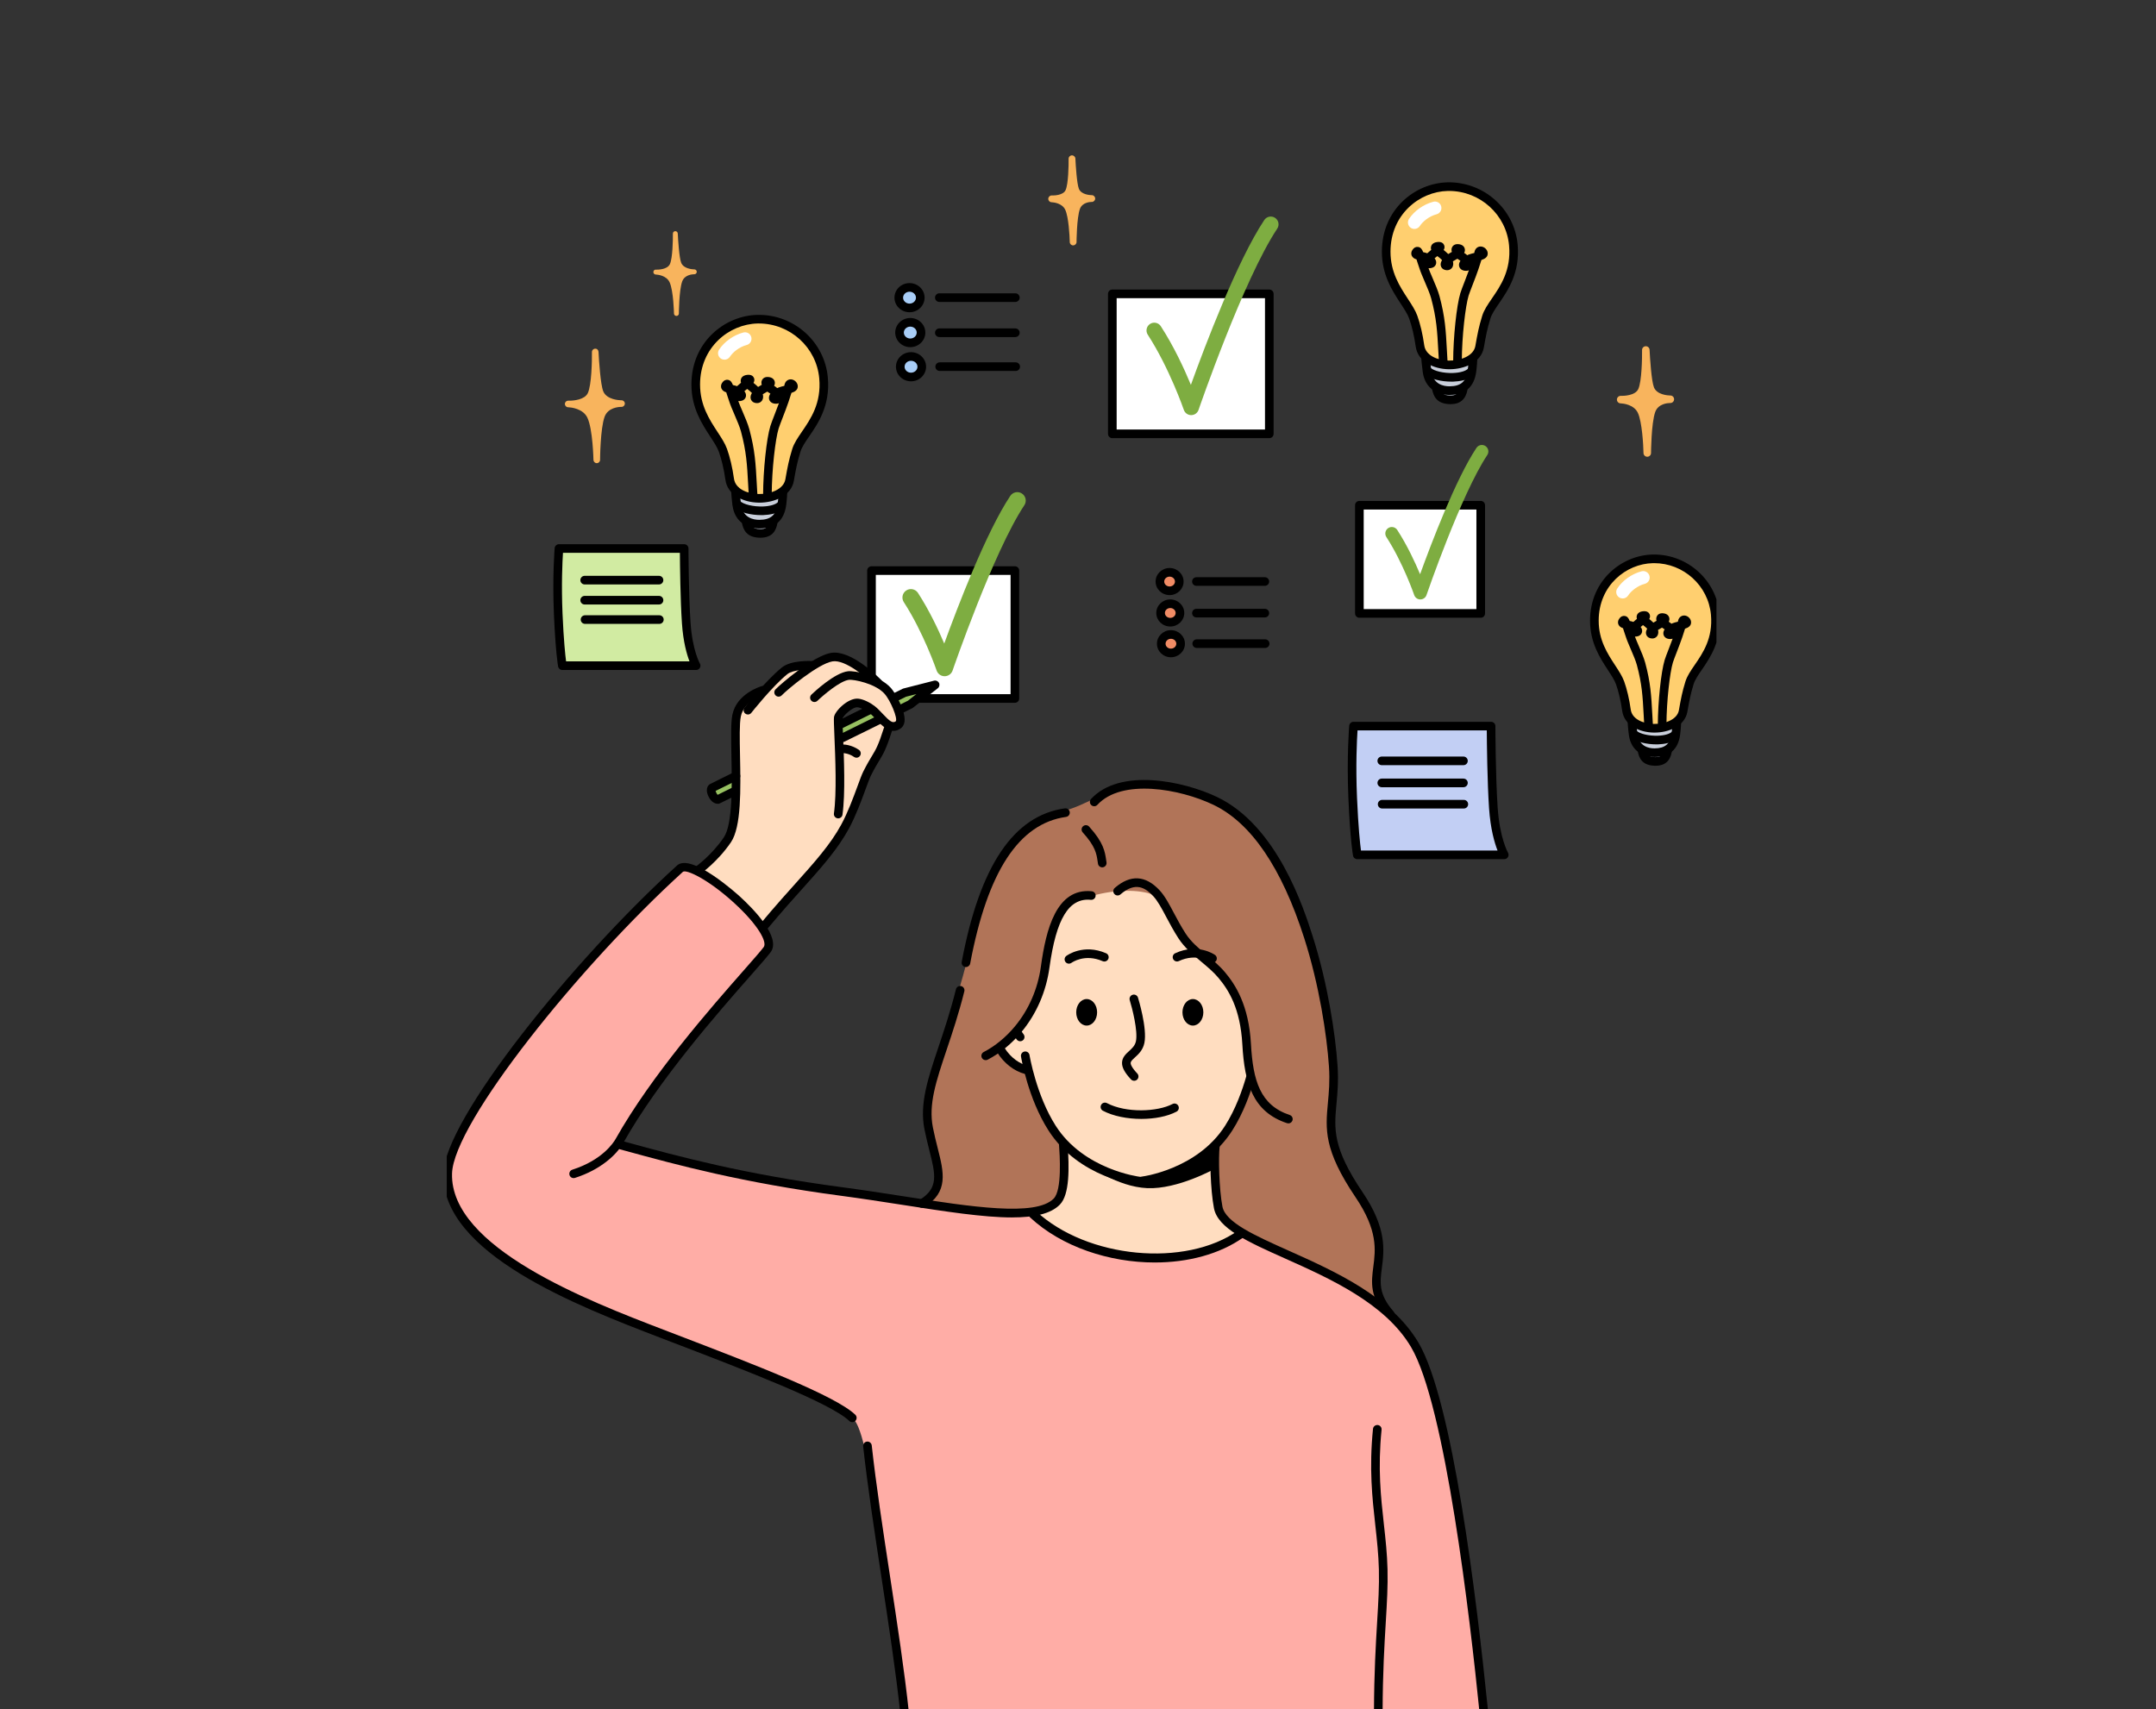 <svg width="222" height="176" viewBox="0 0 222 176" fill="none" xmlns="http://www.w3.org/2000/svg">
<rect x="0" y="0" width="222" height="176" fill="#333333" stroke="none"/>
<g clip-path="url(#clip0_165_669)">
<path d="M87.672 146.047C87.672 146.047 84.302 143.646 79.297 141.702C73.075 139.287 64.044 136.154 57.208 132.696C52.039 130.081 48.333 127.264 46.867 124.514C45.974 122.842 45.241 120.345 48.102 115.456C53.103 106.908 64.246 94.323 70.016 89.54C70.854 88.846 74.412 91.254 76.645 93.379C79.448 96.046 79.345 97.564 78.694 98.232C77.2 99.765 72.894 104.578 69.442 109.204C66.197 113.554 63.753 117.778 63.753 117.778C63.753 117.778 69.504 119.897 80.088 121.676C85.55 122.593 90.917 123.342 96.78 124.26C102.643 125.177 106.091 124.89 106.091 124.89L128.222 127.082C128.222 127.082 131.789 128.637 135.769 130.646C140.045 132.805 144.818 135.593 146.774 140.629C150.55 150.352 152.766 176.14 152.766 176.14L93.16 176.231C93.16 176.231 90.559 158.381 89.586 152.107C88.613 145.832 87.676 146.048 87.676 146.048L87.672 146.047Z" fill="#FFADA6"/>
<path d="M100.426 95.218C100.426 95.218 102.056 87.492 106.878 84.566C108.015 83.876 109.87 83.521 111.148 82.95C113.101 82.078 115.13 81.029 117.281 80.844C121.123 80.516 125.615 82.007 128.719 85.137C133.241 89.697 136.194 98.789 137.344 110.091C137.566 112.276 136.831 115.122 137.202 117.119C138.053 121.683 140.545 123.036 141.512 125.986C142.284 128.339 141.791 130.469 141.752 132.112C141.724 133.281 142.525 134.84 142.525 134.84C142.525 134.84 139.689 132.439 135.707 130.68C131.724 128.92 127.796 126.795 127.796 126.795L106.266 124.966C106.266 124.966 104.631 125.1 101.853 124.833C99.076 124.565 95.157 123.894 95.157 123.894C95.157 123.894 96.755 122.539 96.665 120.929C96.567 119.173 94.983 116.295 95.67 112.556C96.353 108.835 97.707 105.411 98.802 101.732C99.817 98.322 100.426 95.218 100.426 95.218Z" fill="#B17458"/>
<path d="M102.932 107.971C102.932 107.971 105.11 106.125 106.52 103.219C107.614 100.959 107.983 97.778 108.771 95.072C109.741 91.741 117.639 90.925 119.366 92.544C119.984 93.123 120.899 95.505 122.303 97.067C123.908 98.854 126.047 99.951 127.276 102.621C128.655 105.618 128.712 111.016 128.712 111.016C128.712 111.016 128.197 113.009 127.265 114.794C126.332 116.579 124.984 118.158 124.984 118.158C124.984 118.158 125.134 123.018 125.463 124.378C125.793 125.739 127.691 126.881 127.691 126.881C127.691 126.881 124.858 130.301 116.681 129.451C108.504 128.601 106.377 124.805 106.377 124.805C106.377 124.805 108.707 124.689 109.109 123.333C109.51 121.976 109.678 117.84 109.678 117.84C109.678 117.84 108.638 116.703 107.648 114.784C106.658 112.865 105.718 110.164 105.718 110.164L104.217 109.522L102.933 107.97L102.932 107.971Z" fill="#FFDDC0"/>
<path d="M85.512 67.66C84.74 67.865 84.358 68.541 83.353 68.779C82.013 69.096 82.34 68.249 81.086 68.919C79.83 69.589 78.476 71.357 78.476 71.357C78.476 71.357 76.53 71.535 75.945 73.377C75.523 74.701 76.308 81.179 75.246 85.524C74.831 87.222 71.812 89.811 71.812 89.811C71.812 89.811 74.027 90.958 75.618 92.452C77.209 93.945 78.445 95.481 78.445 95.481C78.445 95.481 81.483 92.351 84.643 88.585C87.803 84.818 89.024 80.072 89.024 80.072L90.654 77.338L91.477 74.853C91.477 74.853 92.504 75.031 92.689 74.433C92.872 73.844 92.211 72.483 91.96 71.839C91.453 70.544 89.443 69.664 89.443 69.664C89.443 69.664 87.974 67.941 86.445 67.66C86.063 67.59 85.771 67.593 85.513 67.66H85.512ZM88.127 72.384C88.663 72.365 89.707 73.071 89.664 73.122C89.576 73.228 86.426 74.666 86.321 74.579C86.215 74.492 86.493 73.475 86.515 73.452C86.609 73.351 87.593 72.401 88.129 72.384H88.127Z" fill="#FFDDC0"/>
<path d="M89.705 58.712H104.491V71.943L92.221 71.941L91.21 70.842L89.75 69.984L89.705 58.712Z" fill="white"/>
<path d="M57.575 56.432L70.443 56.5C70.443 56.5 70.467 61.607 70.775 64.592C71.083 67.578 71.674 68.444 71.674 68.444L57.968 68.615C57.968 68.615 57.562 65.862 57.464 62.817C57.365 59.771 57.575 56.432 57.575 56.432Z" fill="#D1EBA2"/>
<path d="M139.354 74.732L153.493 74.807C153.493 74.807 153.52 80.419 153.857 83.7C154.195 86.98 154.845 87.931 154.845 87.931L139.786 88.119C139.786 88.119 139.34 85.095 139.232 81.749C139.124 78.402 139.353 74.733 139.353 74.733L139.354 74.732Z" fill="#C2CFF4"/>
<path d="M114.494 30.362H130.744V44.681L114.591 44.702L114.494 30.362Z" fill="white"/>
<path d="M139.891 51.982H152.508V63.243L139.965 63.26L139.89 51.982H139.891Z" fill="white"/>
<path d="M91.867 72.02L93.066 71.301L95.497 70.905L93.925 72.463L92.532 73.255L91.866 72.02H91.867Z" fill="#97C061"/>
<path d="M86.424 74.679L89.644 72.995L90.567 74.179L86.37 76.107L86.424 74.678L86.424 74.679Z" fill="#97C061"/>
<path d="M73.153 81.227L75.693 79.951L75.679 81.459L73.751 82.342L73.153 81.228V81.227Z" fill="#97C061"/>
<path d="M75.671 50.712L80.675 50.61C80.675 50.61 80.66 51.892 80.395 52.651C80.13 53.408 79.613 53.642 79.613 53.642C79.613 53.642 79.859 54.901 78.279 54.933C76.7 54.965 76.878 53.715 76.878 53.715C76.878 53.715 76.309 53.45 76.008 52.7C75.706 51.95 75.671 50.712 75.671 50.712Z" fill="#C8CEDA"/>
<path d="M146.721 37.134L151.7 37.033C151.7 37.033 151.686 38.309 151.421 39.063C151.157 39.818 150.643 40.05 150.643 40.05C150.643 40.05 150.887 41.303 149.315 41.336C147.745 41.368 147.921 40.122 147.921 40.122C147.921 40.122 147.356 39.859 147.056 39.112C146.756 38.366 146.72 37.133 146.72 37.133L146.721 37.134Z" fill="#C8CEDA"/>
<path d="M167.829 74.139L172.819 74.035C172.819 74.035 172.805 75.346 172.54 76.12C172.275 76.895 171.76 77.134 171.76 77.134C171.76 77.134 172.005 78.421 170.431 78.454C168.855 78.488 169.033 77.209 169.033 77.209C169.033 77.209 168.467 76.939 168.165 76.172C167.864 75.405 167.829 74.14 167.829 74.14V74.139Z" fill="#C8CEDA"/>
<path d="M105.657 110.616C105.621 110.616 105.585 110.612 105.549 110.603C104.434 110.323 103.359 109.487 102.672 108.365C102.544 108.156 102.61 107.882 102.819 107.755C103.029 107.627 103.301 107.693 103.429 107.902C104.098 108.994 105.073 109.569 105.764 109.742C106.002 109.801 106.146 110.043 106.087 110.28C106.036 110.482 105.856 110.616 105.656 110.616H105.657Z" fill="black"/>
<path d="M105.048 107.234C104.909 107.234 104.772 107.169 104.686 107.048L104.331 106.549C104.189 106.349 104.236 106.072 104.435 105.93C104.634 105.788 104.912 105.835 105.054 106.034L105.409 106.533C105.551 106.733 105.504 107.01 105.305 107.152C105.227 107.207 105.137 107.234 105.047 107.234H105.048Z" fill="black"/>
<path d="M116.781 111.302C116.662 111.302 116.544 111.255 116.456 111.161C115.798 110.458 115.515 109.922 115.534 109.426C115.556 108.886 115.928 108.546 116.257 108.246C116.574 107.956 116.873 107.683 116.967 107.225C117.182 106.161 116.579 103.816 116.328 103.003C116.256 102.769 116.387 102.52 116.622 102.448C116.858 102.376 117.105 102.507 117.177 102.741C117.217 102.87 118.143 105.899 117.837 107.403C117.686 108.146 117.226 108.566 116.857 108.903C116.591 109.145 116.429 109.302 116.422 109.463C116.417 109.621 116.53 109.94 117.107 110.557C117.274 110.736 117.264 111.017 117.085 111.185C117 111.264 116.891 111.304 116.782 111.304L116.781 111.302Z" fill="black"/>
<path d="M117.522 115.232C116.089 115.232 114.632 114.951 113.567 114.391C113.351 114.277 113.267 114.008 113.381 113.791C113.495 113.574 113.763 113.49 113.981 113.605C115.959 114.644 119.176 114.51 120.731 113.697C120.948 113.582 121.217 113.667 121.33 113.885C121.444 114.102 121.361 114.369 121.143 114.484C120.188 114.985 118.866 115.232 117.522 115.232Z" fill="black"/>
<path d="M110.067 99.244C109.93 99.244 109.796 99.182 109.709 99.064C109.563 98.868 109.603 98.592 109.798 98.445C109.869 98.392 111.56 97.157 113.891 98.171C114.116 98.268 114.219 98.531 114.121 98.755C114.023 98.98 113.761 99.083 113.537 98.985C111.694 98.185 110.384 99.118 110.329 99.157C110.249 99.216 110.157 99.243 110.066 99.243L110.067 99.244Z" fill="black"/>
<path d="M124.849 99.15C124.76 99.15 124.671 99.123 124.593 99.069C124.533 99.027 123.203 98.13 121.383 98.976C121.161 99.081 120.897 98.982 120.793 98.76C120.69 98.537 120.786 98.273 121.009 98.17C123.312 97.102 125.034 98.293 125.107 98.345C125.307 98.487 125.354 98.765 125.211 98.964C125.125 99.085 124.988 99.15 124.849 99.15V99.15Z" fill="black"/>
<path d="M113.496 89.325C113.281 89.325 113.091 89.168 113.057 88.948L113.025 88.733C112.908 87.929 112.797 87.17 111.485 85.723C111.321 85.541 111.334 85.26 111.516 85.095C111.698 84.93 111.979 84.945 112.144 85.126C113.636 86.773 113.774 87.704 113.905 88.603L113.936 88.81C113.974 89.052 113.808 89.28 113.566 89.318C113.542 89.322 113.519 89.323 113.497 89.323L113.496 89.325Z" fill="black"/>
<path d="M101.495 109.18C101.335 109.18 101.179 109.092 101.101 108.941C100.988 108.723 101.073 108.455 101.29 108.342C102.465 107.733 103.575 106.821 104.499 105.708C105.937 103.977 106.866 101.833 107.184 99.509C107.704 95.722 108.77 91.427 112.416 91.786C112.66 91.81 112.837 92.028 112.813 92.272C112.789 92.516 112.57 92.691 112.327 92.669C110.072 92.439 108.756 94.591 108.064 99.63C107.723 102.118 106.727 104.416 105.182 106.276C104.183 107.479 102.979 108.467 101.699 109.131C101.634 109.165 101.564 109.181 101.495 109.181V109.18Z" fill="black"/>
<path d="M99.462 99.59C99.435 99.59 99.408 99.587 99.38 99.582C99.139 99.537 98.98 99.304 99.025 99.064C100.889 89.164 104.364 83.991 109.648 83.249C109.891 83.213 110.116 83.385 110.15 83.627C110.184 83.87 110.015 84.095 109.772 84.129C104.912 84.811 101.683 89.75 99.898 99.228C99.858 99.442 99.671 99.591 99.462 99.591L99.462 99.59Z" fill="black"/>
<path d="M143.138 135.777C143.015 135.777 142.891 135.725 142.804 135.625C141.007 133.569 141.202 132.055 141.409 130.452C141.636 128.704 141.891 126.724 139.576 123.294C136.283 118.414 136.481 116.28 136.733 113.576C136.831 112.521 136.943 111.325 136.84 109.821C136.621 106.6 135.839 101.443 134.3 96.633C131.971 89.356 128.816 84.728 124.924 82.874C121.482 81.235 115.507 80.155 112.996 82.887C112.831 83.068 112.549 83.079 112.368 82.913C112.187 82.747 112.176 82.466 112.342 82.285C115.318 79.049 121.873 80.437 125.306 82.073C131.519 85.031 134.249 93.561 135.146 96.363C136.71 101.249 137.505 106.488 137.726 109.762C137.833 111.336 137.718 112.57 137.617 113.66C137.373 116.285 137.197 118.182 140.313 122.797C142.816 126.505 142.525 128.756 142.291 130.566C142.094 132.085 141.94 133.285 143.473 135.04C143.634 135.225 143.615 135.506 143.431 135.667C143.346 135.741 143.242 135.777 143.138 135.777Z" fill="black"/>
<path d="M94.933 124.389C94.784 124.389 94.639 124.314 94.555 124.179C94.426 123.97 94.49 123.697 94.699 123.568C96.674 122.345 96.324 120.958 95.688 118.441C95.526 117.799 95.342 117.071 95.187 116.283C94.673 113.671 95.54 111.085 96.639 107.811C97.215 106.094 97.868 104.149 98.434 101.878C98.493 101.639 98.734 101.496 98.972 101.554C99.21 101.613 99.355 101.854 99.296 102.092C98.721 104.397 98.062 106.361 97.481 108.092C96.383 111.365 95.59 113.729 96.058 116.11C96.209 116.875 96.382 117.56 96.549 118.223C97.189 120.755 97.694 122.756 95.166 124.322C95.093 124.367 95.013 124.388 94.933 124.388V124.389Z" fill="black"/>
<path fill-rule="evenodd" clip-rule="evenodd" d="M110.816 104.254C110.816 103.499 111.297 102.887 111.892 102.887C112.487 102.887 112.967 103.499 112.967 104.254C112.967 105.008 112.486 105.619 111.892 105.619C111.298 105.619 110.816 105.009 110.816 104.254Z" fill="black"/>
<path d="M112.02 119.961C112.02 119.961 115.045 121.609 118.167 121.142C121.29 120.676 125.002 117.847 125.002 117.847L125.081 120.369C125.081 120.369 121.273 122.496 118.136 122.362C114.998 122.228 112.02 119.96 112.02 119.96V119.961Z" fill="black"/>
<path fill-rule="evenodd" clip-rule="evenodd" d="M121.756 104.253C121.756 103.499 122.238 102.887 122.832 102.887C123.425 102.887 123.907 103.499 123.907 104.253C123.907 105.006 123.426 105.619 122.832 105.619C122.237 105.619 121.756 105.008 121.756 104.253Z" fill="black"/>
<path d="M132.662 115.692C132.617 115.692 132.569 115.684 132.522 115.67C129.013 114.508 128.145 111.592 127.923 107.569C127.717 103.836 126.498 101.937 125.459 100.701C124.952 100.096 124.342 99.586 123.696 99.045C122.844 98.33 121.963 97.593 121.334 96.618C120.835 95.844 120.435 95.09 120.081 94.425C119.614 93.545 119.21 92.786 118.746 92.287C117.955 91.44 116.934 90.757 115.37 92.112C115.184 92.271 114.904 92.252 114.743 92.066C114.582 91.88 114.603 91.6 114.789 91.439C116.397 90.049 117.947 90.13 119.396 91.682C119.94 92.266 120.369 93.074 120.865 94.01C121.21 94.66 121.601 95.396 122.08 96.138C122.636 97 123.428 97.664 124.267 98.365C124.914 98.907 125.583 99.467 126.139 100.131C127.179 101.368 128.587 103.482 128.809 107.521C129.018 111.285 129.758 113.82 132.801 114.828C133.035 114.905 133.161 115.157 133.083 115.39C133.022 115.576 132.848 115.694 132.661 115.694L132.662 115.692Z" fill="black"/>
<path d="M117.312 122.074C117.295 122.074 117.278 122.074 117.261 122.071C117.011 122.043 111.087 121.313 107.958 116.418C105.854 113.125 105.16 108.976 105.131 108.801C105.091 108.559 105.255 108.33 105.497 108.292C105.743 108.249 105.968 108.417 106.008 108.658C106.014 108.699 106.703 112.805 108.706 115.941C111.603 120.472 117.304 121.183 117.361 121.19C117.605 121.218 117.78 121.438 117.752 121.681C117.726 121.908 117.533 122.075 117.312 122.075V122.074Z" fill="black"/>
<path d="M117.537 122.074C117.314 122.074 117.122 121.907 117.096 121.68C117.068 121.437 117.242 121.217 117.486 121.189C117.544 121.182 123.245 120.471 126.142 115.94C127.236 114.227 127.932 112.232 128.322 110.861C128.39 110.625 128.637 110.489 128.871 110.556C129.108 110.623 129.244 110.869 129.177 111.105C128.769 112.534 128.041 114.614 126.89 116.418C123.762 121.313 117.837 122.043 117.587 122.071C117.571 122.073 117.553 122.074 117.537 122.074Z" fill="black"/>
<path d="M87.758 146.461C87.647 146.461 87.537 146.42 87.451 146.338C85.511 144.482 76.858 141.165 69.224 138.239L67.981 137.762C59.544 134.524 45.425 129.104 45.655 120.83C45.812 115.234 58.947 98.913 69.718 89.129C71.191 87.791 75.994 92.153 76.198 92.34C77.527 93.556 80.496 96.549 79.344 98.071C78.998 98.528 78.272 99.353 77.269 100.494C73.958 104.259 67.793 111.267 64.164 117.729C63.503 118.904 61.852 120.462 59.201 121.307C58.969 121.381 58.718 121.253 58.644 121.019C58.569 120.785 58.698 120.536 58.932 120.461C62.037 119.471 63.191 117.648 63.39 117.294C67.066 110.751 73.27 103.697 76.603 99.908C77.557 98.823 78.311 97.966 78.637 97.535C79.019 97.031 78.085 95.268 75.6 92.996C72.875 90.503 70.63 89.502 70.317 89.787C59.739 99.396 46.691 115.619 46.545 120.855C46.333 128.501 60.624 133.986 68.303 136.932L69.545 137.409C77.634 140.51 85.999 143.716 88.068 145.695C88.245 145.865 88.251 146.146 88.081 146.323C87.994 146.415 87.877 146.46 87.76 146.46L87.758 146.461Z" fill="black"/>
<path d="M71.848 90.093C71.708 90.093 71.57 90.027 71.484 89.903C71.344 89.701 71.393 89.424 71.595 89.284C71.611 89.273 73.253 88.116 74.529 86.242C75.454 84.885 75.372 80.804 75.312 77.825C75.276 76.01 75.244 74.443 75.411 73.613C75.852 71.42 78.335 70.689 78.441 70.659C78.677 70.592 78.922 70.729 78.99 70.965C79.057 71.201 78.921 71.446 78.685 71.514C78.665 71.519 76.616 72.131 76.282 73.788C76.134 74.522 76.166 76.117 76.199 77.807C76.268 81.249 76.346 85.151 75.262 86.742C73.888 88.758 72.173 89.964 72.101 90.014C72.024 90.068 71.936 90.094 71.848 90.094V90.093Z" fill="black"/>
<path d="M78.544 95.975C78.444 95.975 78.343 95.941 78.26 95.872C78.072 95.714 78.047 95.434 78.203 95.246C79.017 94.27 79.778 93.381 80.468 92.602C80.92 92.09 81.358 91.602 81.779 91.133C83.871 88.801 85.522 86.958 86.631 84.906C87.313 83.645 87.882 82.092 88.299 80.958C88.543 80.289 88.738 79.762 88.892 79.454C89.286 78.673 89.563 78.216 89.785 77.849C90.193 77.177 90.438 76.77 91.011 74.972C91.086 74.738 91.335 74.609 91.569 74.683C91.803 74.758 91.932 75.007 91.857 75.241C91.253 77.141 90.971 77.605 90.545 78.309C90.32 78.682 90.064 79.104 89.685 79.853C89.553 80.115 89.358 80.647 89.132 81.263C88.707 82.422 88.124 84.01 87.412 85.328C86.254 87.472 84.571 89.349 82.441 91.725C82.022 92.193 81.585 92.68 81.133 93.19C80.45 93.962 79.694 94.844 78.886 95.814C78.799 95.919 78.672 95.974 78.545 95.974L78.544 95.975Z" fill="black"/>
<path d="M77.011 73.584C76.915 73.584 76.818 73.553 76.737 73.489C76.545 73.337 76.511 73.058 76.662 72.865C76.752 72.751 78.875 70.059 80.512 68.737C81.463 67.968 83.481 68.066 83.708 68.079C83.953 68.094 84.139 68.304 84.125 68.549C84.11 68.794 83.894 68.984 83.656 68.966C83.135 68.936 81.653 68.958 81.07 69.428C79.513 70.687 77.382 73.386 77.361 73.414C77.273 73.525 77.143 73.584 77.011 73.584Z" fill="black"/>
<path d="M80.175 71.745C80.063 71.745 79.951 71.703 79.865 71.62C79.689 71.449 79.685 71.168 79.856 70.992C80.426 70.406 83.729 67.559 85.558 67.24C87.595 66.881 90.43 69.711 90.746 70.035C90.917 70.21 90.914 70.491 90.738 70.662C90.563 70.834 90.281 70.831 90.11 70.655C89.341 69.868 87.049 67.881 85.71 68.113C84.225 68.373 81.091 70.994 80.493 71.61C80.406 71.699 80.291 71.744 80.174 71.744L80.175 71.745Z" fill="black"/>
<path d="M86.309 84.281C86.287 84.281 86.267 84.279 86.246 84.276C86.002 84.241 85.834 84.016 85.868 83.773C86.165 81.696 86.012 78.028 85.92 75.835C85.871 74.673 85.849 74.104 85.874 73.865C85.936 73.257 87.3 71.868 88.356 71.951C88.921 71.996 89.657 72.394 90.1 72.746C90.379 72.968 90.638 73.244 90.889 73.511C91.623 74.294 91.921 74.516 92.24 74.28C92.449 73.979 91.703 72.147 91.076 71.445C90.122 70.376 87.887 69.958 87.421 70.011C86.49 70.118 84.758 71.608 84.169 72.173C83.992 72.343 83.71 72.337 83.541 72.16C83.371 71.983 83.377 71.702 83.553 71.532C83.793 71.303 85.926 69.289 87.319 69.129C87.991 69.054 90.553 69.525 91.738 70.854C92.195 71.366 93.251 73.201 93.14 74.282C93.099 74.674 92.914 74.886 92.766 74.996C91.76 75.74 90.881 74.803 90.241 74.119C90.012 73.875 89.776 73.623 89.549 73.443C89.158 73.133 88.591 72.862 88.287 72.837C87.776 72.8 86.847 73.699 86.754 73.985C86.74 74.143 86.772 74.909 86.809 75.799C86.901 78.021 87.057 81.74 86.749 83.899C86.717 84.12 86.527 84.28 86.31 84.28L86.309 84.281Z" fill="black"/>
<path d="M73.921 82.781C73.748 82.781 73.277 82.712 72.947 82.011C72.518 81.103 73.055 80.777 73.117 80.743L75.583 79.523C75.804 79.414 76.069 79.504 76.178 79.724C76.287 79.943 76.197 80.21 75.977 80.319L73.683 81.454C73.693 81.494 73.713 81.553 73.75 81.631C73.804 81.747 73.856 81.817 73.894 81.856L75.341 81.141C75.56 81.032 75.826 81.122 75.935 81.342C76.044 81.561 75.954 81.828 75.734 81.937L74.122 82.734C74.077 82.757 74.029 82.77 73.981 82.777C73.971 82.778 73.95 82.78 73.92 82.78L73.921 82.781ZM86.755 76.427C86.59 76.427 86.433 76.336 86.356 76.18C86.247 75.96 86.339 75.694 86.558 75.585L90.425 73.679C90.645 73.57 90.911 73.66 91.02 73.881C91.129 74.101 91.038 74.367 90.818 74.476L86.951 76.382C86.888 76.413 86.821 76.427 86.756 76.427H86.755ZM86.67 74.977C86.507 74.977 86.349 74.887 86.272 74.731C86.163 74.511 86.253 74.245 86.473 74.136L89.492 72.642C89.712 72.533 89.978 72.624 90.087 72.843C90.196 73.063 90.105 73.329 89.886 73.438L86.866 74.932C86.803 74.963 86.736 74.977 86.67 74.977ZM92.76 73.462C92.597 73.462 92.44 73.372 92.362 73.215C92.253 72.996 92.344 72.73 92.563 72.621L93.494 72.16L94.359 71.48L93.292 71.753L92.415 72.187C92.195 72.295 91.929 72.206 91.82 71.986C91.711 71.766 91.801 71.5 92.021 71.391L92.94 70.936C92.968 70.923 92.998 70.912 93.028 70.904L96.179 70.099C96.383 70.046 96.595 70.144 96.688 70.333C96.78 70.522 96.728 70.749 96.564 70.878L94.008 72.887C93.984 72.905 93.958 72.922 93.931 72.936L92.958 73.417C92.895 73.448 92.828 73.462 92.761 73.462H92.76Z" fill="black"/>
<path d="M88.189 78.032C88.101 78.032 88.013 78.007 87.936 77.952C87.409 77.587 86.883 77.564 86.877 77.564C86.633 77.556 86.441 77.353 86.446 77.109C86.453 76.865 86.652 76.667 86.897 76.677C86.929 76.677 87.686 76.7 88.442 77.224C88.643 77.364 88.693 77.641 88.553 77.842C88.467 77.967 88.329 78.033 88.188 78.033L88.189 78.032Z" fill="black"/>
<path d="M104.214 125.378C101.259 125.378 97.345 124.77 92.903 124.079C90.858 123.761 88.743 123.433 86.617 123.15C76.385 121.792 69.734 119.975 64.39 118.514L63.838 118.364C63.602 118.298 63.462 118.055 63.526 117.817C63.59 117.581 63.835 117.441 64.072 117.506L64.624 117.657C69.942 119.111 76.561 120.919 86.734 122.269C88.871 122.552 90.99 122.883 93.04 123.201C100.041 124.289 106.653 125.317 108.497 123.437C109.373 122.544 109.123 118.984 109.041 117.813C109.023 117.568 109.208 117.356 109.453 117.338C109.696 117.319 109.91 117.505 109.927 117.749C110.105 120.287 110.15 123.02 109.131 124.058C108.192 125.017 106.487 125.376 104.216 125.376L104.214 125.378Z" fill="black"/>
<path d="M118.911 130.018C114.232 130.018 109.335 128.414 106.067 125.378C105.887 125.212 105.877 124.93 106.043 124.75C106.21 124.571 106.491 124.561 106.671 124.727C111.931 129.611 122.06 130.574 127.513 126.71C127.713 126.568 127.99 126.614 128.132 126.814C128.274 127.015 128.227 127.292 128.027 127.434C125.567 129.177 122.296 130.017 118.911 130.017V130.018Z" fill="black"/>
<path d="M152.769 176.603C152.543 176.603 152.35 176.433 152.328 176.204C151.392 166.924 148.832 144.693 145.287 138.717C142.618 134.214 136.926 131.667 132.354 129.621C128.468 127.883 125.4 126.509 124.999 124.426C124.624 122.475 124.562 119.144 124.706 117.935C124.735 117.692 124.956 117.515 125.2 117.546C125.443 117.575 125.618 117.796 125.589 118.04C125.451 119.199 125.523 122.446 125.872 124.259C126.185 125.888 129.212 127.242 132.717 128.811C137.404 130.909 143.238 133.519 146.052 138.265C149.555 144.172 152.042 164.516 153.212 176.115C153.236 176.359 153.058 176.577 152.814 176.602C152.799 176.603 152.784 176.604 152.77 176.604L152.769 176.603Z" fill="black"/>
<path d="M93.144 176.851C92.919 176.851 92.727 176.682 92.703 176.454C92.263 172.286 91.498 167.262 90.756 162.404C90.048 157.756 89.315 152.949 88.879 148.951C88.852 148.707 89.028 148.488 89.272 148.461C89.51 148.434 89.735 148.611 89.762 148.855C90.196 152.835 90.927 157.631 91.635 162.27C92.377 167.139 93.145 172.173 93.586 176.361C93.611 176.605 93.434 176.824 93.191 176.849C93.175 176.851 93.159 176.852 93.144 176.852V176.851Z" fill="black"/>
<path d="M141.92 176.687H141.919C141.673 176.687 141.475 176.487 141.476 176.242C141.49 172.258 141.663 169.359 141.802 167.03C141.927 164.964 142.024 163.331 141.982 161.634C141.944 160.072 141.783 158.618 141.613 157.077C141.295 154.207 140.967 151.237 141.375 147.153C141.399 146.909 141.616 146.735 141.861 146.756C142.105 146.78 142.283 146.998 142.258 147.241C141.859 151.232 142.182 154.154 142.496 156.979C142.669 158.539 142.832 160.012 142.871 161.612C142.914 163.347 142.815 164.995 142.69 167.082C142.551 169.4 142.378 172.285 142.365 176.244C142.365 176.489 142.166 176.687 141.921 176.687H141.92Z" fill="black"/>
<path fill-rule="evenodd" clip-rule="evenodd" d="M75.135 49.352C75.004 48.403 74.762 47.264 74.439 46.373C73.861 44.773 71.64 42.917 71.64 39.603C71.64 35.444 74.883 32.939 77.992 32.871C81.577 32.793 84.496 35.477 84.8 38.93C85.149 42.886 82.529 44.662 82 46.374C81.652 47.501 81.525 48.194 81.305 49.44C80.868 51.917 75.502 52.009 75.135 49.352Z" fill="#FFCF6F"/>
<path d="M78.188 51.764C78.156 51.764 78.124 51.764 78.092 51.764C76.559 51.735 74.915 50.997 74.695 49.413C74.55 48.37 74.298 47.291 74.021 46.525C73.855 46.066 73.526 45.562 73.144 44.979C72.276 43.651 71.194 41.999 71.194 39.604C71.194 35.204 74.645 32.501 77.981 32.428C81.737 32.348 84.915 35.186 85.242 38.892C85.496 41.762 84.243 43.591 83.329 44.925C82.921 45.519 82.571 46.032 82.424 46.507C82.088 47.597 81.965 48.253 81.742 49.518C81.468 51.072 79.726 51.766 78.187 51.767L78.188 51.764ZM78.138 33.313C78.092 33.313 78.047 33.313 78.001 33.315C75.092 33.378 72.085 35.747 72.084 39.603C72.084 41.734 73.042 43.199 73.888 44.492C74.284 45.095 74.656 45.666 74.857 46.223C75.158 47.056 75.421 48.174 75.575 49.292C75.722 50.357 76.953 50.855 78.109 50.877C79.337 50.904 80.687 50.387 80.868 49.363C81.091 48.096 81.225 47.382 81.575 46.244C81.762 45.641 82.149 45.077 82.596 44.423C83.481 43.13 84.582 41.523 84.357 38.97C84.075 35.774 81.356 33.314 78.137 33.314L78.138 33.313Z" fill="black"/>
<path d="M74.6 37.041C74.475 37.041 74.35 37.006 74.238 36.934C73.929 36.734 73.842 36.322 74.042 36.013C74.579 35.185 75.539 34.505 76.546 34.241C76.902 34.148 77.266 34.361 77.359 34.716C77.452 35.072 77.239 35.437 76.884 35.53C76.1 35.736 75.454 36.285 75.16 36.738C75.032 36.934 74.819 37.041 74.6 37.041Z" fill="white"/>
<path d="M78.184 54.424C77.01 54.424 75.677 53.812 75.43 52.09C75.341 51.474 75.285 50.612 75.283 50.575C75.268 50.33 75.453 50.119 75.698 50.103C75.947 50.087 76.154 50.273 76.169 50.518C76.169 50.527 76.226 51.383 76.308 51.963C76.506 53.34 77.572 53.538 78.201 53.536C79.356 53.528 79.916 53.043 80.071 51.913C80.146 51.371 80.176 50.661 80.176 50.654C80.186 50.409 80.398 50.224 80.638 50.229C80.883 50.238 81.073 50.445 81.064 50.69C81.063 50.721 81.031 51.449 80.951 52.034C80.733 53.611 79.81 54.414 78.205 54.425H78.183L78.184 54.424Z" fill="black"/>
<path d="M78.383 53.049C77.381 53.049 76.183 52.809 75.594 52.247C75.416 52.078 75.41 51.796 75.579 51.619C75.748 51.442 76.03 51.436 76.207 51.605C76.573 51.955 77.588 52.193 78.562 52.159C79.287 52.133 79.884 51.957 80.12 51.698C80.285 51.516 80.566 51.504 80.748 51.669C80.93 51.834 80.942 52.115 80.777 52.297C80.225 52.902 79.173 53.027 78.595 53.047C78.526 53.05 78.455 53.051 78.384 53.051L78.383 53.049Z" fill="black"/>
<path d="M78.3 55.377C78.277 55.377 78.254 55.377 78.229 55.377C76.859 55.346 76.526 54.557 76.38 53.789C76.334 53.548 76.493 53.315 76.734 53.27C76.974 53.222 77.207 53.382 77.253 53.623C77.37 54.248 77.539 54.473 78.249 54.489C78.856 54.503 79.063 54.33 79.177 53.719C79.222 53.478 79.453 53.318 79.695 53.363C79.936 53.408 80.095 53.64 80.05 53.881C79.93 54.526 79.617 55.377 78.299 55.377H78.3Z" fill="black"/>
<path fill-rule="evenodd" clip-rule="evenodd" d="M167.475 73.139C167.351 72.241 167.122 71.165 166.817 70.321C166.27 68.808 164.169 67.053 164.169 63.918C164.169 59.986 167.236 57.616 170.176 57.553C173.566 57.479 176.327 60.017 176.615 63.282C176.945 67.024 174.467 68.702 173.968 70.322C173.639 71.387 173.518 72.043 173.311 73.22C172.898 75.562 167.823 75.65 167.476 73.138L167.475 73.139Z" fill="#FFCF6F"/>
<path d="M170.361 75.445C170.331 75.445 170.301 75.445 170.271 75.445C168.81 75.418 167.244 74.713 167.035 73.201C166.898 72.216 166.661 71.196 166.399 70.474C166.243 70.042 165.932 69.567 165.572 69.016C164.749 67.758 163.725 66.192 163.725 63.919C163.725 59.744 167 57.178 170.166 57.109C170.215 57.108 170.265 57.107 170.315 57.107C173.803 57.107 176.75 59.775 177.056 63.243C177.296 65.967 176.11 67.699 175.243 68.965C174.859 69.525 174.527 70.008 174.39 70.454C174.072 71.489 173.957 72.107 173.747 73.298C173.485 74.781 171.827 75.445 170.361 75.445ZM170.315 57.996C170.272 57.996 170.228 57.996 170.185 57.998C167.447 58.057 164.614 60.288 164.614 63.919C164.614 65.927 165.519 67.31 166.316 68.529C166.691 69.102 167.044 69.642 167.236 70.171C167.522 70.959 167.769 72.019 167.916 73.078C168.053 74.07 169.207 74.535 170.289 74.555C171.452 74.573 172.705 74.099 172.874 73.143C173.084 71.948 173.21 71.274 173.544 70.19C173.722 69.616 174.088 69.08 174.513 68.461C175.348 67.243 176.387 65.726 176.175 63.32C175.908 60.311 173.349 57.995 170.317 57.995L170.315 57.996Z" fill="black"/>
<path d="M170.355 77.959C169.235 77.959 167.964 77.375 167.728 75.731C167.644 75.148 167.591 74.316 167.589 74.282C167.573 74.037 167.759 73.827 168.005 73.811C168.247 73.795 168.461 73.981 168.476 74.226C168.476 74.235 168.529 75.057 168.608 75.605C168.79 76.876 169.772 77.071 170.354 77.071H170.372C171.451 77.064 171.973 76.611 172.118 75.556C172.188 75.046 172.218 74.375 172.218 74.368C172.228 74.123 172.441 73.938 172.68 73.943C172.925 73.953 173.116 74.161 173.105 74.406C173.104 74.435 173.074 75.125 172.998 75.678C172.791 77.181 171.91 77.949 170.378 77.96H170.355V77.959Z" fill="black"/>
<path d="M170.545 76.659C169.593 76.659 168.453 76.429 167.891 75.894C167.714 75.725 167.708 75.443 167.877 75.266C168.046 75.088 168.328 75.082 168.505 75.251C168.847 75.578 169.801 75.8 170.714 75.768C171.393 75.745 171.952 75.581 172.17 75.341C172.336 75.159 172.617 75.146 172.798 75.312C172.98 75.477 172.993 75.758 172.827 75.939C172.299 76.519 171.296 76.637 170.745 76.657C170.68 76.659 170.613 76.66 170.545 76.66V76.659Z" fill="black"/>
<path d="M170.467 78.861C170.444 78.861 170.422 78.861 170.4 78.861C169.087 78.831 168.767 78.075 168.628 77.339C168.582 77.098 168.741 76.866 168.982 76.82C169.224 76.773 169.455 76.933 169.501 77.174C169.611 77.76 169.76 77.957 170.419 77.972C171 77.981 171.168 77.826 171.272 77.264C171.317 77.023 171.549 76.865 171.79 76.908C172.031 76.953 172.191 77.185 172.146 77.426C171.967 78.391 171.417 78.862 170.466 78.862L170.467 78.861Z" fill="black"/>
<path fill-rule="evenodd" clip-rule="evenodd" d="M146.213 35.622C146.081 34.677 145.841 33.545 145.52 32.658C144.943 31.066 142.733 29.219 142.733 25.919C142.733 21.781 145.96 19.288 149.054 19.221C152.622 19.143 155.527 21.814 155.83 25.251C156.177 29.188 153.569 30.954 153.044 32.659C152.698 33.78 152.571 34.47 152.353 35.71C151.917 38.174 146.577 38.267 146.212 35.623L146.213 35.622Z" fill="#FFCF6F"/>
<path d="M149.25 38.026C149.218 38.026 149.187 38.026 149.156 38.026C147.629 37.997 145.991 37.262 145.773 35.684C145.629 34.645 145.379 33.571 145.103 32.811C144.937 32.354 144.61 31.853 144.23 31.272C143.366 29.951 142.29 28.306 142.29 25.922C142.29 21.543 145.725 18.852 149.045 18.779C152.782 18.697 155.947 21.524 156.273 25.213C156.524 28.07 155.279 29.89 154.369 31.218C153.964 31.809 153.614 32.319 153.468 32.791C153.133 33.878 153.011 34.531 152.79 35.788C152.517 37.335 150.783 38.027 149.25 38.027V38.026ZM149.201 19.663C149.155 19.663 149.11 19.663 149.064 19.665C146.171 19.728 143.178 22.085 143.177 25.92C143.177 28.04 144.131 29.498 144.972 30.785C145.365 31.385 145.736 31.953 145.937 32.507C146.237 33.334 146.498 34.447 146.652 35.561C146.797 36.619 148.023 37.115 149.172 37.136C150.407 37.158 151.734 36.651 151.915 35.632C152.137 34.373 152.269 33.663 152.62 32.528C152.805 31.927 153.189 31.366 153.635 30.715C154.516 29.429 155.612 27.829 155.387 25.29C155.107 22.11 152.402 19.664 149.2 19.664L149.201 19.663Z" fill="black"/>
<path d="M149.246 40.672C148.077 40.672 146.75 40.062 146.503 38.347C146.415 37.739 146.34 36.857 146.338 36.821C146.317 36.576 146.498 36.361 146.743 36.34C146.987 36.322 147.202 36.501 147.223 36.746C147.223 36.754 147.299 37.639 147.383 38.221C147.578 39.577 148.624 39.784 149.245 39.784H149.264C150.413 39.776 150.969 39.294 151.125 38.169C151.199 37.63 151.229 36.923 151.229 36.917C151.239 36.672 151.452 36.483 151.691 36.491C151.936 36.501 152.127 36.708 152.116 36.954C152.115 36.984 152.084 37.71 152.004 38.29C151.788 39.86 150.867 40.661 149.27 40.671H149.246V40.672Z" fill="black"/>
<path d="M149.443 39.303C148.446 39.303 147.254 39.064 146.667 38.505C146.489 38.336 146.483 38.055 146.652 37.877C146.821 37.699 147.102 37.693 147.28 37.862C147.644 38.21 148.652 38.448 149.624 38.412C150.344 38.387 150.937 38.212 151.171 37.955C151.336 37.773 151.617 37.76 151.799 37.925C151.981 38.091 151.993 38.371 151.828 38.553C151.279 39.157 150.231 39.28 149.656 39.3C149.587 39.302 149.516 39.304 149.444 39.304L149.443 39.303Z" fill="black"/>
<path d="M149.361 41.621C149.338 41.621 149.315 41.621 149.292 41.621C147.926 41.59 147.595 40.804 147.45 40.038C147.405 39.797 147.563 39.565 147.804 39.519C148.045 39.472 148.277 39.632 148.323 39.873C148.442 40.504 148.602 40.716 149.312 40.733C149.901 40.745 150.121 40.575 150.234 39.968C150.278 39.727 150.508 39.566 150.752 39.612C150.993 39.657 151.152 39.889 151.107 40.13C150.92 41.133 150.348 41.622 149.361 41.622V41.621Z" fill="black"/>
<path d="M104.502 72.378H94.423V71.49H104.058V59.206H90.181V69.711H89.293V58.761C89.293 58.517 89.492 58.317 89.737 58.317H104.502C104.747 58.317 104.946 58.517 104.946 58.761V71.934C104.946 72.179 104.747 72.378 104.502 72.378Z" fill="black"/>
<path d="M97.265 69.641C96.893 69.641 96.563 69.404 96.442 69.052C96.428 69.013 95.095 65.144 93.063 62.009C92.802 61.606 92.916 61.068 93.32 60.806C93.723 60.545 94.261 60.66 94.523 61.063C95.68 62.849 96.608 64.815 97.227 66.276C98.607 62.477 101.546 54.798 104.026 51.07C104.293 50.671 104.832 50.562 105.232 50.828C105.632 51.095 105.741 51.634 105.474 52.034C102.299 56.808 98.129 68.931 98.087 69.053C97.967 69.405 97.636 69.641 97.264 69.641H97.265Z" fill="#7EAD41"/>
<path d="M152.468 63.619H139.973C139.728 63.619 139.529 63.419 139.529 63.175V52.029C139.529 51.784 139.728 51.584 139.973 51.584H152.468C152.714 51.584 152.912 51.784 152.912 52.029V63.175C152.912 63.419 152.714 63.619 152.468 63.619ZM140.418 62.73H152.024V52.473H140.418V62.73Z" fill="black"/>
<path d="M146.251 61.733C145.965 61.733 145.711 61.551 145.618 61.28C145.607 61.247 144.476 57.965 142.751 55.306C142.55 54.996 142.639 54.583 142.949 54.381C143.259 54.181 143.673 54.269 143.874 54.579C144.893 56.152 145.702 57.891 146.224 59.137C147.365 55.986 149.898 49.326 152.029 46.123C152.234 45.815 152.65 45.732 152.957 45.936C153.264 46.141 153.348 46.556 153.143 46.863C150.45 50.91 146.92 61.177 146.885 61.28C146.792 61.55 146.538 61.732 146.252 61.732L146.251 61.733Z" fill="#7EAD41"/>
<path d="M130.697 45.124H114.535C114.289 45.124 114.091 44.924 114.091 44.679V30.262C114.091 30.018 114.289 29.818 114.535 29.818H130.697C130.943 29.818 131.142 30.018 131.142 30.262V44.679C131.142 44.924 130.943 45.124 130.697 45.124ZM114.98 44.235H130.254V30.707H114.98V44.235Z" fill="black"/>
<path d="M122.655 42.752C122.312 42.752 122.008 42.533 121.897 42.209C121.883 42.167 120.417 37.916 118.183 34.468C117.942 34.096 118.048 33.6 118.419 33.36C118.791 33.119 119.287 33.225 119.527 33.596C120.886 35.691 121.954 38.015 122.624 39.634C124.07 35.627 127.393 26.851 130.182 22.659C130.426 22.292 130.925 22.191 131.293 22.436C131.661 22.68 131.761 23.178 131.516 23.546C128.03 28.788 123.46 42.075 123.414 42.209C123.303 42.533 122.998 42.751 122.656 42.751L122.655 42.752Z" fill="#7EAD41"/>
<path d="M67.857 62.255H60.203C59.958 62.255 59.759 62.056 59.759 61.811C59.759 61.566 59.958 61.367 60.203 61.367H67.857C68.102 61.367 68.301 61.566 68.301 61.811C68.301 62.056 68.102 62.255 67.857 62.255Z" fill="black"/>
<path d="M67.857 60.189H60.203C59.958 60.189 59.759 59.99 59.759 59.745C59.759 59.5 59.958 59.301 60.203 59.301H67.857C68.102 59.301 68.301 59.5 68.301 59.745C68.301 59.99 68.102 60.189 67.857 60.189Z" fill="black"/>
<path d="M67.893 64.251H60.24C59.995 64.251 59.796 64.052 59.796 63.807C59.796 63.562 59.995 63.363 60.24 63.363H67.893C68.138 63.363 68.337 63.562 68.337 63.807C68.337 64.052 68.138 64.251 67.893 64.251Z" fill="black"/>
<path d="M130.239 63.587H123.193C122.947 63.587 122.749 63.387 122.749 63.142C122.749 62.898 122.947 62.698 123.193 62.698H130.239C130.485 62.698 130.683 62.898 130.683 63.142C130.683 63.387 130.485 63.587 130.239 63.587Z" fill="black"/>
<path d="M130.239 60.332H123.193C122.947 60.332 122.749 60.133 122.749 59.888C122.749 59.643 122.947 59.444 123.193 59.444H130.239C130.485 59.444 130.683 59.643 130.683 59.888C130.683 60.133 130.485 60.332 130.239 60.332Z" fill="black"/>
<path d="M130.272 66.73H123.226C122.98 66.73 122.782 66.531 122.782 66.286C122.782 66.041 122.98 65.842 123.226 65.842H130.272C130.518 65.842 130.716 66.041 130.716 66.286C130.716 66.531 130.518 66.73 130.272 66.73Z" fill="black"/>
<path d="M119.436 59.891C119.436 59.366 119.882 58.939 120.432 58.939C120.982 58.939 121.428 59.365 121.428 59.891C121.428 60.416 120.982 60.842 120.432 60.842C119.882 60.842 119.436 60.415 119.436 59.891Z" fill="#F08B65"/>
<path d="M120.431 61.287C119.637 61.287 118.99 60.661 118.99 59.892C118.99 59.122 119.636 58.496 120.431 58.496C121.226 58.496 121.872 59.122 121.872 59.892C121.872 60.661 121.225 61.287 120.431 61.287ZM120.431 59.384C120.127 59.384 119.879 59.612 119.879 59.892C119.879 60.172 120.127 60.399 120.431 60.399C120.736 60.399 120.983 60.172 120.983 59.892C120.983 59.612 120.736 59.384 120.431 59.384Z" fill="black"/>
<path d="M119.505 63.127C119.505 62.601 119.951 62.175 120.502 62.175C121.053 62.175 121.499 62.601 121.499 63.127C121.499 63.653 121.053 64.078 120.502 64.078C119.951 64.078 119.505 63.653 119.505 63.127Z" fill="#F08B65"/>
<path d="M120.501 64.522C119.706 64.522 119.06 63.896 119.06 63.127C119.06 62.357 119.706 61.731 120.501 61.731C121.296 61.731 121.942 62.357 121.942 63.127C121.942 63.896 121.296 64.522 120.501 64.522ZM120.501 62.619C120.197 62.619 119.948 62.847 119.948 63.127C119.948 63.407 120.196 63.634 120.501 63.634C120.806 63.634 121.054 63.407 121.054 63.127C121.054 62.847 120.806 62.619 120.501 62.619Z" fill="black"/>
<path d="M119.573 66.294C119.573 65.768 120.019 65.343 120.57 65.343C121.121 65.343 121.566 65.768 121.566 66.294C121.566 66.82 121.12 67.245 120.57 67.245C120.02 67.245 119.573 66.82 119.573 66.294Z" fill="#F08B65"/>
<path d="M120.569 67.689C119.774 67.689 119.128 67.064 119.128 66.294C119.128 65.524 119.774 64.898 120.569 64.898C121.364 64.898 122.01 65.524 122.01 66.294C122.01 67.064 121.364 67.689 120.569 67.689ZM120.569 65.786C120.265 65.786 120.016 66.013 120.016 66.293C120.016 66.573 120.264 66.8 120.569 66.8C120.874 66.8 121.122 66.573 121.122 66.293C121.122 66.013 120.874 65.786 120.569 65.786Z" fill="black"/>
<path d="M104.55 34.712H96.722C96.477 34.712 96.277 34.512 96.277 34.267C96.277 34.023 96.477 33.823 96.722 33.823H104.55C104.794 33.823 104.994 34.023 104.994 34.267C104.994 34.512 104.794 34.712 104.55 34.712Z" fill="black"/>
<path d="M104.55 31.095H96.722C96.477 31.095 96.277 30.896 96.277 30.651C96.277 30.406 96.477 30.207 96.722 30.207H104.55C104.794 30.207 104.994 30.406 104.994 30.651C104.994 30.896 104.794 31.095 104.55 31.095Z" fill="black"/>
<path d="M104.586 38.204H96.758C96.513 38.204 96.314 38.005 96.314 37.76C96.314 37.515 96.513 37.316 96.758 37.316H104.586C104.831 37.316 105.03 37.515 105.03 37.76C105.03 38.005 104.831 38.204 104.586 38.204Z" fill="black"/>
<path d="M92.546 30.655C92.546 30.071 93.041 29.598 93.653 29.598C94.264 29.598 94.76 30.071 94.76 30.655C94.76 31.239 94.264 31.713 93.653 31.713C93.041 31.713 92.546 31.239 92.546 30.655Z" fill="#A8CDF7"/>
<path d="M93.653 32.157C92.797 32.157 92.102 31.483 92.102 30.655C92.102 29.827 92.797 29.154 93.653 29.154C94.508 29.154 95.204 29.827 95.204 30.655C95.204 31.483 94.508 32.157 93.653 32.157ZM93.653 30.042C93.287 30.042 92.99 30.317 92.99 30.655C92.99 30.994 93.287 31.268 93.653 31.268C94.018 31.268 94.315 30.994 94.315 30.655C94.315 30.317 94.018 30.042 93.653 30.042Z" fill="black"/>
<path d="M92.623 34.251C92.623 33.667 93.119 33.194 93.73 33.194C94.341 33.194 94.837 33.667 94.837 34.251C94.837 34.835 94.341 35.308 93.73 35.308C93.119 35.308 92.623 34.835 92.623 34.251Z" fill="#A8CDF7"/>
<path d="M93.73 35.752C92.874 35.752 92.179 35.078 92.179 34.25C92.179 33.422 92.874 32.748 93.73 32.748C94.585 32.748 95.281 33.422 95.281 34.25C95.281 35.078 94.585 35.752 93.73 35.752ZM93.73 33.637C93.364 33.637 93.067 33.912 93.067 34.25C93.067 34.588 93.364 34.863 93.73 34.863C94.095 34.863 94.392 34.588 94.392 34.25C94.392 33.912 94.095 33.637 93.73 33.637Z" fill="black"/>
<path d="M92.699 37.769C92.699 37.185 93.195 36.712 93.806 36.712C94.417 36.712 94.913 37.185 94.913 37.769C94.913 38.353 94.417 38.826 93.806 38.826C93.195 38.826 92.699 38.353 92.699 37.769Z" fill="#A8CDF7"/>
<path d="M93.806 39.27C92.951 39.27 92.255 38.597 92.255 37.769C92.255 36.941 92.951 36.268 93.806 36.268C94.661 36.268 95.357 36.941 95.357 37.769C95.357 38.597 94.661 39.27 93.806 39.27ZM93.806 37.156C93.441 37.156 93.143 37.431 93.143 37.769C93.143 38.107 93.441 38.382 93.806 38.382C94.171 38.382 94.469 38.107 94.469 37.769C94.469 37.431 94.171 37.156 93.806 37.156Z" fill="black"/>
<path d="M71.682 69H57.905C57.69 69 57.506 68.846 57.467 68.635C57.457 68.577 57.203 67.152 57.035 63.235C56.867 59.318 57.11 56.478 57.113 56.449C57.133 56.22 57.324 56.044 57.555 56.044H70.447C70.692 56.044 70.891 56.242 70.891 56.487C70.891 56.534 70.903 61.158 71.103 64.127C71.295 66.977 72.057 68.318 72.064 68.332C72.144 68.469 72.145 68.64 72.065 68.777C71.985 68.915 71.84 69.001 71.68 69.001L71.682 69ZM58.288 68.11H70.995C70.723 67.4 70.348 66.111 70.218 64.185C70.052 61.731 70.014 58.17 70.006 56.931H57.969C57.91 57.84 57.795 60.194 57.923 63.196C58.042 65.962 58.206 67.476 58.289 68.111L58.288 68.11Z" fill="black"/>
<path d="M150.689 81.072H142.279C142.033 81.072 141.835 80.872 141.835 80.627C141.835 80.383 142.033 80.183 142.279 80.183H150.689C150.935 80.183 151.133 80.383 151.133 80.627C151.133 80.872 150.935 81.072 150.689 81.072Z" fill="black"/>
<path d="M150.689 78.801H142.279C142.033 78.801 141.835 78.602 141.835 78.357C141.835 78.112 142.033 77.913 142.279 77.913H150.689C150.935 77.913 151.133 78.112 151.133 78.357C151.133 78.602 150.935 78.801 150.689 78.801Z" fill="black"/>
<path d="M150.728 83.265H142.318C142.072 83.265 141.874 83.066 141.874 82.821C141.874 82.576 142.072 82.377 142.318 82.377H150.728C150.974 82.377 151.172 82.576 151.172 82.821C151.172 83.066 150.974 83.265 150.728 83.265Z" fill="black"/>
<path d="M154.891 88.482H139.755C139.54 88.482 139.356 88.328 139.319 88.116C139.307 88.052 139.027 86.491 138.842 82.189C138.658 77.889 138.925 74.771 138.927 74.74C138.947 74.511 139.139 74.335 139.369 74.335H153.534C153.779 74.335 153.979 74.533 153.979 74.778C153.979 74.829 153.991 79.911 154.212 83.174C154.424 86.319 155.265 87.799 155.274 87.813C155.354 87.95 155.355 88.12 155.276 88.258C155.196 88.396 155.05 88.482 154.891 88.482ZM140.137 87.593H154.2C153.901 86.83 153.472 85.401 153.325 83.233C153.142 80.51 153.101 76.541 153.092 75.222H139.782C139.718 76.19 139.586 78.804 139.73 82.15C139.863 85.247 140.047 86.916 140.138 87.593H140.137Z" fill="black"/>
<path fill-rule="evenodd" clip-rule="evenodd" d="M61.8 40.426C61.439 39.539 61.289 36.249 61.289 36.249C61.289 36.249 61.34 39.533 60.838 40.619C60.337 41.706 58.505 41.602 58.505 41.602C58.505 41.602 60.184 41.613 60.785 42.863C61.385 44.113 61.448 47.359 61.448 47.359C61.448 47.359 61.463 44.089 61.936 42.799C62.409 41.51 64.001 41.563 64.001 41.563C64.001 41.563 62.275 41.59 61.8 40.426Z" fill="#F8B45D"/>
<path d="M61.448 47.698C61.262 47.698 61.112 47.55 61.108 47.365C61.108 47.333 61.041 44.179 60.479 43.01C60.027 42.071 58.789 41.956 58.544 41.943C58.513 41.943 58.493 41.941 58.486 41.941C58.302 41.93 58.159 41.775 58.165 41.591C58.171 41.407 58.322 41.262 58.505 41.262C58.514 41.26 58.541 41.262 58.594 41.264C59.087 41.273 60.216 41.158 60.53 40.477C60.914 39.645 60.963 37.147 60.95 36.255C60.947 36.069 61.093 35.916 61.279 35.91C61.467 35.889 61.62 36.049 61.629 36.234C61.67 37.133 61.837 39.615 62.115 40.297C62.462 41.151 63.72 41.218 63.956 41.223C63.986 41.223 64.005 41.223 64.012 41.223C64.196 41.228 64.342 41.381 64.34 41.566C64.338 41.75 64.191 41.9 64.006 41.903C63.998 41.903 63.979 41.903 63.947 41.903C63.711 41.906 62.603 41.971 62.256 42.917C61.809 44.135 61.788 47.329 61.788 47.361C61.788 47.547 61.637 47.698 61.451 47.699H61.449L61.448 47.698ZM60.101 41.686C60.488 41.902 60.857 42.227 61.092 42.715C61.209 42.958 61.306 43.267 61.387 43.608C61.449 43.255 61.525 42.934 61.617 42.681C61.812 42.148 62.162 41.809 62.535 41.594C62.107 41.398 61.699 41.077 61.485 40.554C61.436 40.437 61.393 40.283 61.352 40.105C61.295 40.361 61.227 40.586 61.147 40.762C60.931 41.23 60.528 41.515 60.1 41.686H60.101Z" fill="#F8B45D"/>
<path fill-rule="evenodd" clip-rule="evenodd" d="M69.904 27.152C69.644 26.495 69.536 24.058 69.536 24.058C69.536 24.058 69.573 26.491 69.21 27.296C68.849 28.099 67.527 28.022 67.527 28.022C67.527 28.022 68.739 28.031 69.173 28.956C69.606 29.883 69.651 32.286 69.651 32.286C69.651 32.286 69.662 29.864 70.003 28.909C70.344 27.953 71.491 27.993 71.491 27.993C71.491 27.993 70.246 28.014 69.904 27.151V27.152Z" fill="#F8B45D"/>
<path d="M69.651 32.538C69.514 32.538 69.402 32.428 69.399 32.291C69.399 32.267 69.35 29.929 68.945 29.063C68.62 28.369 67.729 28.285 67.555 28.275C67.533 28.275 67.519 28.274 67.514 28.273C67.378 28.265 67.272 28.15 67.276 28.014C67.28 27.877 67.386 27.751 67.53 27.77C67.535 27.77 67.551 27.77 67.576 27.771C67.766 27.773 68.724 27.765 68.982 27.191C69.26 26.573 69.295 24.721 69.285 24.06C69.283 23.923 69.392 23.809 69.53 23.805C69.665 23.805 69.783 23.908 69.789 24.046C69.819 24.711 69.939 26.551 70.139 27.057C70.389 27.688 71.306 27.737 71.465 27.741C71.486 27.741 71.497 27.741 71.501 27.741C71.638 27.745 71.746 27.858 71.744 27.995C71.743 28.132 71.633 28.242 71.496 28.245C71.49 28.245 71.477 28.245 71.454 28.245C71.286 28.247 70.49 28.294 70.241 28.993C69.918 29.897 69.903 32.264 69.903 32.287C69.903 32.425 69.792 32.537 69.654 32.538H69.652H69.651ZM68.682 28.085C68.963 28.244 69.231 28.486 69.401 28.849C69.482 29.021 69.549 29.237 69.605 29.477C69.649 29.229 69.701 29.003 69.765 28.824C69.907 28.428 70.161 28.176 70.431 28.017C70.121 27.871 69.825 27.634 69.67 27.244C69.638 27.163 69.609 27.061 69.582 26.942C69.543 27.119 69.496 27.275 69.44 27.398C69.283 27.745 68.992 27.956 68.681 28.085H68.682Z" fill="#F8B45D"/>
<path fill-rule="evenodd" clip-rule="evenodd" d="M169.944 40.032C169.609 39.186 169.469 36.044 169.469 36.044C169.469 36.044 169.516 39.179 169.05 40.217C168.583 41.254 166.88 41.155 166.88 41.155C166.88 41.155 168.442 41.166 169 42.359C169.559 43.552 169.617 46.651 169.617 46.651C169.617 46.651 169.631 43.529 170.071 42.298C170.512 41.066 171.991 41.118 171.991 41.118C171.991 41.118 170.385 41.144 169.944 40.032Z" fill="#F8B45D"/>
<path d="M169.617 47.038C169.406 47.038 169.234 46.869 169.229 46.658C169.214 45.819 169.079 43.44 168.65 42.522C168.246 41.659 167.128 41.554 166.912 41.543C166.883 41.543 166.864 41.541 166.857 41.541C166.647 41.529 166.486 41.351 166.492 41.141C166.499 40.932 166.67 40.767 166.879 40.767C166.884 40.767 166.899 40.767 166.932 40.768C167.144 40.772 168.379 40.761 168.696 40.058C169.048 39.272 169.093 36.898 169.08 36.05C169.077 35.838 169.245 35.663 169.456 35.657C169.46 35.657 169.464 35.657 169.468 35.657C169.674 35.657 169.845 35.819 169.855 36.028C169.893 36.884 170.048 39.245 170.304 39.889C170.612 40.666 171.761 40.726 171.957 40.73C171.979 40.73 171.998 40.73 172.005 40.73C172.215 40.737 172.381 40.911 172.379 41.121C172.377 41.331 172.208 41.501 171.998 41.505C171.991 41.505 171.973 41.505 171.942 41.505C171.737 41.508 170.744 41.566 170.436 42.428C170.024 43.583 170.004 46.622 170.004 46.654C170.003 46.865 169.831 47.037 169.619 47.038H169.616H169.617ZM168.503 41.244C168.835 41.454 169.146 41.758 169.352 42.195C169.426 42.353 169.491 42.541 169.55 42.748C169.595 42.531 169.647 42.334 169.707 42.167C169.879 41.686 170.174 41.367 170.496 41.153C170.122 40.957 169.773 40.651 169.585 40.174C169.566 40.127 169.548 40.073 169.53 40.015C169.492 40.149 169.451 40.27 169.404 40.374C169.214 40.798 168.874 41.069 168.504 41.242L168.503 41.244Z" fill="#F8B45D"/>
<path fill-rule="evenodd" clip-rule="evenodd" d="M110.764 19.572C110.492 18.888 110.38 16.35 110.38 16.35C110.38 16.35 110.418 18.884 110.041 19.722C109.664 20.56 108.287 20.48 108.287 20.48C108.287 20.48 109.55 20.489 110.001 21.454C110.453 22.418 110.5 24.923 110.5 24.923C110.5 24.923 110.512 22.399 110.866 21.404C111.222 20.409 112.418 20.451 112.418 20.451C112.418 20.451 111.121 20.472 110.764 19.573V19.572Z" fill="#F8B45D"/>
<path d="M110.5 25.271C110.31 25.271 110.154 25.119 110.152 24.928C110.139 24.252 110.03 22.336 109.686 21.601C109.368 20.921 108.483 20.839 108.313 20.829C108.289 20.829 108.273 20.827 108.268 20.827C108.079 20.817 107.933 20.656 107.94 20.467C107.946 20.278 108.101 20.128 108.289 20.128C108.295 20.13 108.307 20.128 108.332 20.129C108.506 20.137 109.477 20.125 109.724 19.576C110.007 18.947 110.043 17.036 110.032 16.353C110.029 16.162 110.18 16.004 110.371 15.998C110.555 15.993 110.722 16.141 110.731 16.331C110.761 17.021 110.885 18.925 111.09 19.441C111.331 20.049 112.239 20.094 112.393 20.098C112.415 20.098 112.427 20.098 112.431 20.098C112.621 20.105 112.771 20.262 112.769 20.451C112.767 20.641 112.614 20.794 112.425 20.797C112.42 20.797 112.404 20.797 112.38 20.797C112.221 20.799 111.437 20.845 111.196 21.519C110.865 22.446 110.85 24.897 110.85 24.922C110.85 25.113 110.695 25.267 110.503 25.269H110.501L110.5 25.271ZM109.672 20.556C109.926 20.727 110.16 20.968 110.319 21.305C110.363 21.4 110.403 21.508 110.441 21.624C110.47 21.501 110.503 21.387 110.538 21.287C110.671 20.914 110.894 20.658 111.141 20.483C110.852 20.321 110.588 20.075 110.44 19.703C110.437 19.695 110.434 19.688 110.431 19.68C110.409 19.748 110.386 19.811 110.361 19.867C110.212 20.197 109.956 20.414 109.672 20.558V20.556Z" fill="#F8B45D"/>
<path d="M77.541 51.405C77.308 51.405 77.113 51.223 77.098 50.987C77.074 50.578 77.053 50.199 77.034 49.841C76.925 47.834 76.853 46.508 76.297 44.432C76.168 43.956 75.893 43.314 75.627 42.694C75.41 42.189 75.205 41.712 75.089 41.341C75.058 41.244 75.016 41.122 74.974 41C74.922 40.849 74.871 40.701 74.842 40.601C74.822 40.536 74.802 40.469 74.782 40.404C74.563 40.331 74.377 40.22 74.287 40.01C74.242 39.907 74.19 39.698 74.339 39.455C74.538 39.135 74.772 39.093 74.934 39.115C75.199 39.15 75.337 39.319 75.47 39.655C75.616 39.686 75.763 39.72 75.892 39.771C75.992 39.677 76.157 39.534 76.302 39.417C76.266 39.318 76.254 39.21 76.279 39.094C76.312 38.941 76.438 38.674 76.908 38.608C77.403 38.541 77.579 38.782 77.639 38.931C77.703 39.093 77.687 39.257 77.586 39.43C77.752 39.559 77.916 39.712 78.035 39.825L78.062 39.85C78.167 39.783 78.302 39.704 78.439 39.627C78.384 39.459 78.389 39.297 78.457 39.153C78.516 39.027 78.707 38.748 79.225 38.839C79.681 38.92 79.765 39.245 79.781 39.343C79.802 39.485 79.77 39.616 79.709 39.731C79.812 39.798 79.909 39.863 79.987 39.935C79.996 39.944 80.009 39.956 80.025 39.971C80.073 39.947 80.122 39.925 80.169 39.908C80.347 39.839 80.554 39.787 80.757 39.739C80.761 39.717 80.765 39.696 80.769 39.675C80.844 39.234 81.166 39.053 81.449 39.068C81.806 39.088 82.125 39.4 82.145 39.748C82.169 40.146 81.866 40.336 81.493 40.461C81.437 40.649 81.367 40.861 81.275 41.135L81.185 41.407C81.047 41.826 80.811 42.438 80.602 42.979C80.411 43.472 80.231 43.938 80.169 44.146C79.844 45.223 79.474 48.287 79.463 50.961C79.463 51.206 79.263 51.404 79.019 51.404H79.017C78.772 51.404 78.574 51.203 78.575 50.958C78.584 48.427 78.925 45.19 79.319 43.889C79.391 43.648 79.569 43.19 79.774 42.658C79.92 42.281 80.079 41.869 80.205 41.518C80.098 41.567 79.957 41.593 79.773 41.571C79.378 41.522 79.207 41.267 79.18 41.045C79.159 40.869 79.219 40.698 79.327 40.541C79.29 40.515 79.244 40.487 79.2 40.458C79.134 40.415 79.068 40.371 79.008 40.329C78.842 40.417 78.666 40.519 78.543 40.598C78.599 40.809 78.593 41.022 78.496 41.199C78.382 41.407 78.118 41.591 77.721 41.484C77.487 41.421 77.326 41.246 77.289 41.018C77.259 40.829 77.321 40.642 77.427 40.471C77.297 40.348 77.081 40.146 76.933 40.053C76.846 40.118 76.738 40.208 76.648 40.286C76.765 40.431 76.839 40.603 76.811 40.799C76.796 40.902 76.711 41.242 76.224 41.302C76.148 41.311 76.079 41.312 76.018 41.307C76.127 41.604 76.282 41.965 76.444 42.343C76.723 42.992 77.011 43.663 77.156 44.2C77.737 46.367 77.811 47.729 77.922 49.792C77.942 50.148 77.962 50.526 77.987 50.933C78.001 51.178 77.815 51.388 77.57 51.404C77.561 51.404 77.551 51.404 77.543 51.404L77.541 51.405Z" fill="black"/>
<path d="M148.607 37.667C148.374 37.667 148.178 37.485 148.164 37.249C148.14 36.84 148.119 36.46 148.099 36.102C147.99 34.108 147.919 32.79 147.365 30.726C147.238 30.253 146.965 29.615 146.699 28.998C146.483 28.495 146.279 28.018 146.162 27.649C146.132 27.555 146.09 27.433 146.049 27.313C145.998 27.162 145.947 27.015 145.916 26.914C145.897 26.849 145.876 26.782 145.857 26.717C145.639 26.644 145.453 26.535 145.363 26.325C145.318 26.222 145.266 26.013 145.416 25.771C145.614 25.451 145.848 25.408 146.01 25.431C146.275 25.466 146.414 25.635 146.544 25.969C146.689 26 146.834 26.034 146.963 26.084C147.061 25.99 147.223 25.849 147.369 25.734C147.333 25.635 147.321 25.528 147.347 25.413C147.38 25.259 147.504 24.993 147.974 24.928C148.473 24.859 148.644 25.101 148.703 25.25C148.767 25.411 148.752 25.573 148.653 25.746C148.818 25.876 148.981 26.029 149.101 26.141L149.124 26.163C149.228 26.097 149.359 26.018 149.496 25.943C149.442 25.776 149.447 25.614 149.514 25.471C149.572 25.346 149.767 25.066 150.28 25.158C150.736 25.24 150.82 25.565 150.834 25.662C150.856 25.804 150.824 25.933 150.763 26.048C150.866 26.115 150.962 26.179 151.039 26.25C151.048 26.259 151.06 26.27 151.074 26.284C151.123 26.261 151.172 26.239 151.217 26.222C151.394 26.153 151.6 26.102 151.802 26.053C151.806 26.033 151.81 26.012 151.814 25.991C151.889 25.553 152.207 25.366 152.492 25.387C152.848 25.406 153.167 25.717 153.188 26.065C153.212 26.463 152.909 26.653 152.538 26.776C152.482 26.966 152.412 27.178 152.32 27.452L152.233 27.717C152.096 28.134 151.861 28.742 151.654 29.278C151.464 29.771 151.284 30.235 151.221 30.442C150.898 31.514 150.53 34.563 150.52 37.225C150.52 37.47 150.32 37.667 150.075 37.667H150.073C149.829 37.667 149.63 37.467 149.631 37.221C149.641 34.703 149.979 31.481 150.371 30.186C150.443 29.947 150.62 29.489 150.825 28.958C150.969 28.586 151.125 28.179 151.251 27.832C151.144 27.879 151.005 27.904 150.825 27.883C150.431 27.835 150.261 27.579 150.233 27.358C150.211 27.183 150.272 27.013 150.378 26.856C150.341 26.83 150.297 26.803 150.252 26.775C150.188 26.733 150.123 26.689 150.063 26.646C149.897 26.735 149.724 26.835 149.603 26.913C149.658 27.122 149.652 27.334 149.555 27.511C149.441 27.718 149.179 27.903 148.782 27.796C148.548 27.733 148.386 27.559 148.349 27.329C148.319 27.142 148.382 26.955 148.487 26.785C148.357 26.663 148.145 26.465 147.999 26.371C147.913 26.436 147.806 26.525 147.718 26.601C147.833 26.744 147.906 26.916 147.879 27.112C147.865 27.215 147.779 27.555 147.293 27.615C147.219 27.625 147.152 27.626 147.091 27.621C147.2 27.916 147.354 28.275 147.516 28.65C147.793 29.296 148.078 29.962 148.222 30.498C148.8 32.652 148.873 34.006 148.985 36.056C149.004 36.413 149.025 36.79 149.049 37.197C149.064 37.442 148.877 37.652 148.633 37.668C148.625 37.668 148.615 37.668 148.606 37.668L148.607 37.667Z" fill="black"/>
<path d="M169.749 75.104C169.516 75.104 169.321 74.922 169.306 74.686C169.283 74.297 169.263 73.937 169.245 73.597C169.142 71.703 169.075 70.453 168.548 68.492C168.428 68.043 168.168 67.438 167.916 66.852C167.711 66.374 167.517 65.922 167.406 65.57C167.378 65.481 167.338 65.365 167.299 65.251C167.25 65.108 167.201 64.966 167.172 64.869C167.154 64.811 167.137 64.753 167.119 64.695C166.911 64.624 166.736 64.516 166.648 64.313C166.604 64.21 166.553 64.004 166.701 63.765C166.894 63.452 167.127 63.411 167.287 63.433C167.546 63.467 167.681 63.627 167.807 63.947C167.938 63.974 168.068 64.005 168.185 64.049C168.278 63.961 168.423 63.836 168.551 63.733C168.519 63.64 168.509 63.54 168.532 63.432C168.564 63.281 168.687 63.017 169.147 62.954C169.631 62.889 169.805 63.126 169.864 63.275C169.925 63.43 169.913 63.586 169.823 63.749C169.977 63.87 170.127 64.011 170.238 64.115L170.246 64.122C170.339 64.063 170.453 63.996 170.571 63.93C170.524 63.772 170.531 63.62 170.595 63.483C170.653 63.359 170.842 63.082 171.346 63.172C171.794 63.252 171.877 63.572 171.891 63.668C171.912 63.801 171.884 63.923 171.83 64.032C171.921 64.092 172.007 64.15 172.077 64.214C172.084 64.22 172.092 64.228 172.101 64.237C172.143 64.216 172.185 64.199 172.224 64.183C172.39 64.119 172.58 64.072 172.77 64.026C172.773 64.011 172.774 63.997 172.777 63.981C172.851 63.55 173.167 63.374 173.446 63.388C173.795 63.408 174.107 63.712 174.127 64.054C174.151 64.442 173.862 64.628 173.505 64.749C173.453 64.925 173.388 65.122 173.303 65.376L173.219 65.632C173.087 66.029 172.864 66.607 172.668 67.117C172.487 67.585 172.317 68.026 172.257 68.222C171.95 69.238 171.602 72.132 171.592 74.661C171.592 74.906 171.393 75.103 171.148 75.103H171.146C170.9 75.102 170.703 74.903 170.704 74.657C170.713 72.261 171.036 69.197 171.408 67.966C171.477 67.737 171.645 67.302 171.84 66.799C171.97 66.461 172.112 66.093 172.228 65.774C172.131 65.808 172.009 65.824 171.857 65.805C171.47 65.758 171.303 65.507 171.276 65.287C171.256 65.123 171.309 64.962 171.405 64.815C171.374 64.795 171.339 64.772 171.304 64.75C171.247 64.712 171.188 64.673 171.135 64.635C170.988 64.714 170.836 64.801 170.725 64.872C170.774 65.073 170.766 65.274 170.673 65.442C170.561 65.646 170.302 65.828 169.913 65.723C169.683 65.662 169.524 65.489 169.487 65.262C169.459 65.084 169.514 64.906 169.611 64.745C169.491 64.632 169.308 64.462 169.176 64.375C169.102 64.431 169.014 64.504 168.939 64.569C169.045 64.707 169.11 64.869 169.083 65.055C169.069 65.157 168.984 65.493 168.507 65.552C168.449 65.559 168.394 65.561 168.345 65.559C168.447 65.832 168.588 66.161 168.735 66.503C168.998 67.117 169.271 67.753 169.408 68.263C169.958 70.312 170.028 71.6 170.134 73.55C170.153 73.888 170.172 74.247 170.195 74.633C170.21 74.878 170.023 75.088 169.779 75.104C169.771 75.104 169.761 75.104 169.752 75.104H169.749Z" fill="black"/>
<path d="M145.64 23.578C145.516 23.578 145.389 23.543 145.277 23.47C144.969 23.27 144.882 22.857 145.082 22.549C145.62 21.721 146.579 21.042 147.586 20.777C147.94 20.683 148.306 20.896 148.399 21.253C148.492 21.608 148.279 21.973 147.924 22.066C147.141 22.272 146.494 22.821 146.2 23.274C146.072 23.47 145.859 23.577 145.641 23.577L145.64 23.578Z" fill="white"/>
<path d="M167.086 61.634C166.962 61.634 166.835 61.599 166.724 61.527C166.415 61.327 166.327 60.915 166.527 60.606C167.065 59.778 168.024 59.099 169.031 58.834C169.385 58.741 169.75 58.954 169.844 59.309C169.938 59.665 169.725 60.029 169.369 60.123C168.587 60.329 167.939 60.878 167.645 61.331C167.517 61.527 167.304 61.634 167.085 61.634H167.086Z" fill="white"/>
</g>
<defs>
<clipPath id="clip0_165_669">
<rect width="130.74" height="160" fill="white" transform="translate(46 16)"/>
</clipPath>
</defs>
</svg>
